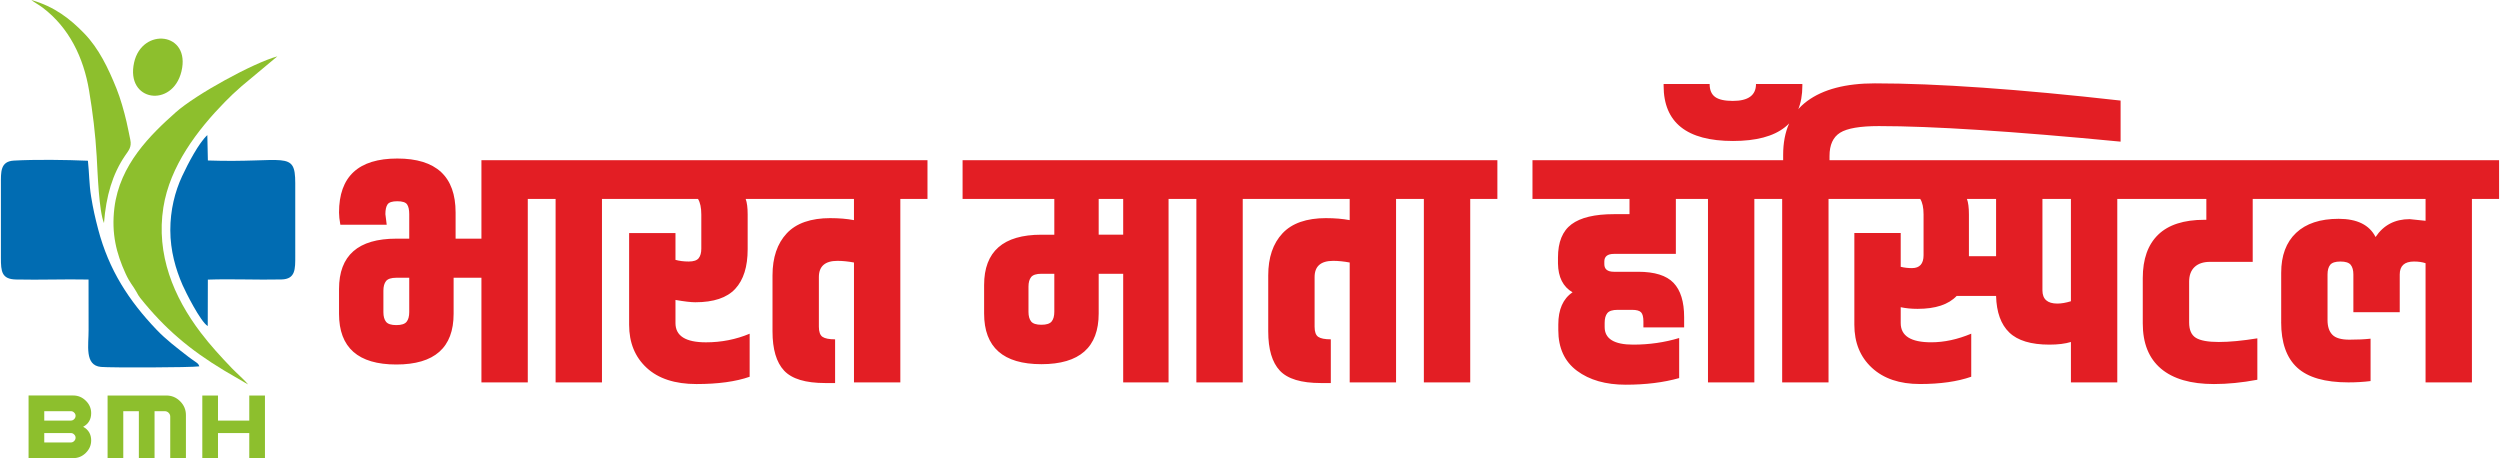 <?xml version="1.0" encoding="UTF-8"?>
<!DOCTYPE svg PUBLIC "-//W3C//DTD SVG 1.1//EN" "http://www.w3.org/Graphics/SVG/1.1/DTD/svg11.dtd">
<!-- Creator: CorelDRAW -->
<svg xmlns="http://www.w3.org/2000/svg" xml:space="preserve" width="2.03in" height="0.372in" version="1.1" style="shape-rendering:geometricPrecision; text-rendering:geometricPrecision; image-rendering:optimizeQuality; fill-rule:evenodd; clip-rule:evenodd"
viewBox="0 0 2592.7 475.46"
 xmlns:xlink="http://www.w3.org/1999/xlink"
 xmlns:xodm="http://www.corel.com/coreldraw/odm/2003">
 <defs>
  <style type="text/css">
   <![CDATA[
    .fil1 {fill:#8DBF2D}
    .fil0 {fill:#016CB2}
    .fil3 {fill:#E31E24;fill-rule:nonzero}
    .fil2 {fill:#8DBF2D;fill-rule:nonzero}
   ]]>
  </style>
 </defs>
 <g id="Layer_x0020_1">
  <g id="_1749293726016">
   <path class="fil0" d="M90.32 166.81c-22.21,-0.97 -54.88,-1.39 -76.86,-0.14 -14.25,0.81 -13.44,11.97 -13.45,24.47l0 76.6c-0.04,14.17 0.9,21.98 15.58,22.33 24.97,0.59 50.33,-0.49 75.37,0.05 0.18,17.34 -0.12,34.73 0.05,52.08 0.16,15.55 -4.54,37.07 12.88,38.61 10.03,0.89 93.79,0.69 102.07,-0.6 -0.87,-2.84 -2.39,-3.5 -4.93,-5.32 -2.51,-1.79 -3.93,-2.68 -6.21,-4.44 -11.64,-9.02 -23.32,-17.81 -33.36,-28.35 -28.54,-29.96 -49.36,-61.66 -60.53,-104.21 -3.15,-12.02 -5.23,-21.12 -7.34,-34.12 -2.02,-12.51 -1.9,-24.56 -3.28,-36.95z"/>
   <path class="fil0" d="M214.25 140.21c-8.86,8.09 -19.99,29.4 -26.16,42.61 -7.51,16.06 -12.31,35.29 -12.27,56.2 0.05,21.22 5.52,40.29 12.71,56.8 3.08,7.07 18.52,37.93 26.13,42.6l0.12 -48.22c25.38,-0.9 51.1,0.42 76.44,-0.18 14.61,-0.35 14.29,-10.82 14.27,-24.4l-0.01 -75.53c0.03,-34.82 -10.75,-20.7 -90.68,-23.54l-0.56 -26.32z"/>
   <path class="fil1" d="M256.43 398.96c-2.51,-3.6 -12.69,-12.56 -16.83,-16.91 -11.48,-12.04 -22.08,-23.47 -32.26,-36.87 -28.05,-36.91 -46.45,-81.14 -38.74,-129.92 6.81,-43.11 35.49,-80.43 63.82,-109.43 5.36,-5.48 10.96,-10.83 17.54,-16.51l36.94 -30.84c-24.95,6.87 -84.4,39.39 -105.42,58.07 -26.14,23.24 -58.18,54.27 -63.68,99.1 -3.29,26.83 2.08,47.39 11.55,68.19 4.54,9.96 7.61,12.38 11.46,19.3 1.39,2.5 1.93,3.75 3.7,5.97 25.44,31.86 51.64,54.05 87.27,75.46l24.63 14.38z"/>
   <path class="fil1" d="M31.54 0c3.32,2.57 7.95,5.01 11.9,8.01 27.28,20.67 42.33,51.58 48.07,85.94 3.77,22.52 6.56,45.04 7.91,68.42 1.01,17.55 2.28,56.39 7.56,69.15 2.19,-28.46 8.95,-50.92 21.78,-69.81 3.73,-5.49 7.19,-8.95 5.52,-16.74 -1.36,-6.38 -2.45,-12.33 -3.91,-18.6 -2.6,-11.17 -6.33,-24.27 -10.32,-34.23 -8.66,-21.58 -18.51,-41.86 -33.3,-57.2 -14.77,-15.33 -31.13,-28.14 -55.2,-34.93z"/>
   <path class="fil1" d="M187.37 74.12c9.91,-40.96 -40.92,-46.13 -49.14,-9.21 -9.05,40.67 39.92,47.35 49.14,9.21z"/>
   <path class="fil2" d="M93.68 457.07c0,4.99 -1.86,9.31 -5.58,12.96 -3.67,3.63 -8.04,5.43 -13.07,5.43l-46.32 0 0 -65.01 46.32 0c5.03,0 9.4,1.8 13.07,5.43 3.72,3.62 5.58,7.93 5.58,12.91 0,6.45 -2.78,11.16 -8.34,14.14 5.56,2.99 8.34,7.72 8.34,14.15zm-16.18 -25.5c0,-1.3 -0.49,-2.42 -1.48,-3.36 -0.95,-0.99 -2.08,-1.48 -3.38,-1.48l-27.65 0 0 9.75 27.65 0c1.3,0 2.43,-0.49 3.38,-1.48 0.99,-0.98 1.48,-2.13 1.48,-3.43zm0 22.71c0,-1.3 -0.49,-2.42 -1.48,-3.36 -0.95,-0.99 -2.08,-1.48 -3.38,-1.48l-27.65 0 0 9.75 27.65 0c1.3,0 2.43,-0.49 3.38,-1.48 0.99,-0.98 1.48,-2.13 1.48,-3.43zm114.52 21.19l-16.28 0 0 -43.06c0,-1.56 -0.55,-2.9 -1.67,-4 -1.11,-1.12 -2.45,-1.67 -4.01,-1.67l-10.6 0 0 48.74 -16.28 0 0 -48.74 -16.18 0 0 48.74 -16.28 0 0 -65.01 60.96 0c5.59,0 10.36,2 14.34,5.99 4,3.98 6,8.74 6,14.3l0 44.72zm82.02 0l-16.28 0 0 -26.02 -32.46 0 0 26.02 -16.28 0 0 -65.01 16.28 0 0 26.03 32.46 0 0 -26.03 16.28 0 0 65.01z"/>
  </g>
  <path class="fil3" d="M423.78 247.7l0 -25.43c0,-4.59 -0.75,-7.97 -2.24,-10.14 -1.49,-2.18 -4.87,-3.27 -10.14,-3.27 -5.27,0 -8.65,1.09 -10.14,3.27 -1.49,2.17 -2.23,5.55 -2.23,10.14l1.37 11 -48.11 0c-0.92,-5.04 -1.38,-9.28 -1.38,-12.72 0,-37.35 20.16,-56.02 60.49,-56.02 40.32,0 60.49,18.67 60.49,56.02l0 27.15 26.81 0 0 -81.45 76.29 0 0 40.21 -28.18 0 0 190.39 -48.11 0 0 -108.6 -28.87 0 0 37.46c0,35.05 -19.82,52.58 -59.46,52.58 -39.63,0 -59.46,-17.52 -59.46,-52.58l0 -25.78c0,-34.83 19.82,-52.24 59.46,-52.24l13.41 0zm0 76.3l0 -35.74 -13.41 0c-5.27,0 -8.82,1.15 -10.66,3.43 -1.83,2.29 -2.75,5.62 -2.75,9.97l0 22.34c0,4.35 0.92,7.67 2.75,9.97 1.84,2.29 5.39,3.43 10.66,3.43 5.27,0 8.82,-1.15 10.66,-3.43 1.83,-2.29 2.75,-5.61 2.75,-9.97zm151.9 -117.54l-28.18 0 0 -40.21 104.48 0 0 40.21 -28.18 0 0 190.39 -48.12 0 0 -190.39zm145.03 107.23c-4.58,0 -11.45,-0.8 -20.62,-2.41l0 24.06c0,13.29 10.54,19.93 31.62,19.93 16.04,0 31.16,-2.98 45.36,-8.94l0 44.68c-14.43,5.04 -32.82,7.56 -55.16,7.56 -22.34,0 -39.58,-5.62 -51.72,-16.84 -12.14,-11.23 -18.21,-26.12 -18.21,-44.68l0 -95.2 48.11 0 0 27.84c4.12,1.15 8.71,1.72 13.75,1.72 5.04,0 8.48,-1.15 10.31,-3.43 1.84,-2.29 2.75,-5.62 2.75,-9.97l0 -35.4c0,-7.1 -1.15,-12.49 -3.43,-16.15l-98.98 0 0 -40.21 177.68 0 0 40.21 -29.22 0c1.38,3.67 2.06,9.05 2.06,16.15l0 36.08c0,18.1 -4.29,31.79 -12.89,41.07 -8.59,9.28 -22.39,13.92 -41.41,13.92zm140.22 -87.3c8.94,0 17.07,0.69 24.4,2.06l0 -21.99 -110.32 0 0 -40.21 186.62 0 0 40.21 -28.18 0 0 190.39 -48.11 0 0 -124.41c-6.19,-1.15 -11.91,-1.72 -17.18,-1.72 -12.83,0 -19.25,5.62 -19.25,16.84l0 51.55c0,5.27 1.26,8.76 3.78,10.48 2.52,1.71 6.87,2.57 13.06,2.57l0 45.37 -10.31 0c-20.39,0 -34.6,-4.3 -42.62,-12.89 -8.02,-8.59 -12.03,-22.17 -12.03,-40.73l0 -58.08c0,-18.56 4.93,-33.11 14.78,-43.65 9.85,-10.54 24.97,-15.81 45.36,-15.81zm303.81 170.46l0 -112.72 -25.43 0 0 41.24c0,35.05 -19.82,52.58 -59.46,52.58 -39.63,0 -59.45,-17.53 -59.45,-52.58l0 -29.55c0,-34.83 19.82,-52.24 59.45,-52.24l13.41 0 0 -37.12 -95.2 0 0 -40.21 241.95 0 0 40.21 -28.18 0 0 190.39 -47.08 0zm-25.43 -153.28l25.43 0 0 -37.12 -25.43 0 0 37.12zm-46.05 80.08l0 -39.52 -13.41 0c-5.27,0 -8.82,1.15 -10.65,3.43 -1.84,2.29 -2.75,5.62 -2.75,9.97l0 26.12c0,4.35 0.92,7.67 2.75,9.97 1.83,2.29 5.38,3.43 10.65,3.43 5.27,0 8.82,-1.15 10.66,-3.43 1.84,-2.29 2.75,-5.62 2.75,-9.97zm147.43 -117.19l-28.18 0 0 -40.21 104.48 0 0 40.21 -28.18 0 0 190.39 -48.12 0 0 -190.39zm134.72 19.93c8.94,0 17.07,0.69 24.4,2.06l0 -21.99 -110.32 0 0 -40.21 186.62 0 0 40.21 -28.18 0 0 190.39 -48.11 0 0 -124.41c-6.19,-1.15 -11.91,-1.72 -17.18,-1.72 -12.83,0 -19.25,5.62 -19.25,16.84l0 51.55c0,5.27 1.26,8.76 3.78,10.48 2.52,1.71 6.87,2.57 13.06,2.57l0 45.37 -10.31 0c-20.39,0 -34.6,-4.3 -42.62,-12.89 -8.02,-8.59 -12.03,-22.17 -12.03,-40.73l0 -58.08c0,-18.56 4.93,-33.11 14.78,-43.65 9.85,-10.54 24.97,-15.81 45.36,-15.81zm101.38 -19.93l-28.18 0 0 -40.21 104.48 0 0 40.21 -28.18 0 0 190.39 -48.12 0 0 -190.39zm139.53 136.09l0 -5.84c0,-15.58 4.93,-26.7 14.78,-33.34 -9.85,-5.73 -14.89,-15.69 -15.12,-29.9l0 -6.19c0,-16.04 4.7,-27.55 14.09,-34.54 9.39,-6.98 24.06,-10.48 43.99,-10.48l16.15 0 0 -15.81 -100.7 0 0 -40.21 181.46 0 0 40.21 -32.65 0 0 57.05 -64.27 0c-6.64,0 -9.97,2.63 -9.97,7.9l0 2.75c0,5.27 3.32,7.9 9.97,7.9l25.09 0c17.19,0 29.44,3.84 36.77,11.51 7.33,7.68 11,19.54 11,35.57l0 10.66 -42.27 0 0 -6.19c0,-4.59 -0.8,-7.73 -2.41,-9.45 -1.6,-1.72 -4.7,-2.58 -9.28,-2.58l-15.12 0c-5.27,0 -8.82,1.15 -10.66,3.44 -1.83,2.29 -2.75,5.61 -2.75,9.97l0 4.47c0,12.14 9.86,18.22 29.56,18.22 16.72,0 32.65,-2.29 47.77,-6.87l0 41.59c-16.27,4.58 -34.77,6.87 -55.5,6.87 -20.73,0 -37.57,-4.81 -50.52,-14.43 -12.95,-9.62 -19.42,-23.71 -19.42,-42.27zm205.18 -255.35l48.11 0 0 1.72c0,38.26 -24,57.39 -72,57.39 -48,0 -72,-19.13 -72,-57.39l0 -1.72 47.77 0c0,6.19 1.89,10.66 5.67,13.41 3.78,2.75 9.91,4.12 18.38,4.12 16.04,0 24.06,-5.84 24.06,-17.53zm-49.84 119.26l-28.18 0 0 -40.21 104.48 0 0 40.21 -28.18 0 0 190.39 -48.12 0 0 -190.39zm78.02 -40.21l0 -5.5c0,-24.97 8.3,-43.59 24.92,-55.85 16.61,-12.26 40.04,-18.39 70.28,-18.39 64.15,0 149.16,5.96 255.01,17.87l0 42.62c-111.81,-10.77 -195.43,-16.15 -250.88,-16.15 -19.48,0 -32.88,2.29 -40.21,6.87 -7.33,4.58 -11,12.6 -11,24.06l0 4.47 27.15 0 0 40.21 -28.18 0 0 190.39 -48.12 0 0 -190.39 -28.18 0 0 -40.21 29.22 0zm145.72 56.36c0,-7.1 -1.15,-12.49 -3.44,-16.15l-94.51 0 0 -40.21 327.18 0 0 40.21 -28.18 0 0 190.39 -48.11 0 0 -41.93c-5.96,1.83 -13.4,2.75 -22.34,2.75 -19.02,0 -32.88,-4.18 -41.59,-12.55 -8.71,-8.36 -13.29,-21.02 -13.75,-37.98l-40.9 0c-8.48,8.94 -21.99,13.4 -40.55,13.4 -6.41,0 -12.25,-0.57 -17.52,-1.71l0 16.49c0,13.29 10.54,19.93 31.61,19.93 13.52,0 27.38,-2.98 41.59,-8.94l0 44.68c-14.43,5.04 -32.19,7.56 -53.27,7.56 -21.08,0 -37.69,-5.62 -49.83,-16.84 -12.14,-11.23 -18.22,-26.12 -18.22,-44.68l0 -95.2 48.12 0 0 35.06c3.67,0.92 7.56,1.37 11.68,1.37 8.02,0 12.03,-4.47 12.03,-13.4l0 -42.27zm75.26 -16.15l-30.24 0c1.37,3.67 2.06,9.05 2.06,16.15l0 43.31 28.18 0 0 -59.46zm63.58 108.6c4.12,0 8.82,-0.8 14.09,-2.41l0 -106.19 -29.56 0 0 94.85c0,9.17 5.16,13.75 15.47,13.75zm136.78 -22.68l0 42.27c0,7.79 2.35,13.11 7.04,15.98 4.7,2.86 12.6,4.29 23.71,4.29 11.11,0 24.46,-1.26 40.04,-3.78l0 42.96c-15.8,2.98 -30.81,4.47 -45.02,4.47 -24.06,0 -42.39,-5.33 -54.99,-15.98 -12.6,-10.66 -18.9,-26.29 -18.9,-46.91l0 -47.09c0,-19.7 5.33,-34.71 15.98,-45.02 10.66,-10.31 26.64,-15.46 47.94,-15.46l2.06 0 0 -21.65 -91.76 0 0 -40.21 170.81 0 0 40.21 -30.93 0 0 65.3 -44.34 0c-6.87,0 -12.2,1.78 -15.98,5.33 -3.78,3.55 -5.67,8.65 -5.67,15.29zm95.54 41.93l0 -51.21c0,-17.87 5.15,-31.67 15.47,-41.41 10.31,-9.74 25.03,-14.6 44.16,-14.6 19.13,0 31.91,6.3 38.32,18.9 8.25,-12.38 20.05,-18.56 35.4,-18.56l16.49 1.72 0 -22.68 -175.62 0 0 -40.21 251.91 0 0 40.21 -28.18 0 0 190.39 -48.12 0 0 -123.72c-3.43,-1.15 -7.44,-1.72 -12.03,-1.72 -9.85,0 -14.77,4.47 -14.77,13.41l0 39.18 -48.12 0 0 -39.18c0,-4.35 -0.92,-7.68 -2.75,-9.97 -1.84,-2.29 -5.39,-3.44 -10.66,-3.44 -5.27,0 -8.82,1.15 -10.66,3.44 -1.83,2.29 -2.75,5.61 -2.75,9.97l0 47.42c0,6.64 1.66,11.69 4.98,15.12 3.32,3.44 9.22,5.15 17.7,5.15 8.48,0 15.81,-0.34 21.99,-1.03l0 43.99c-7.33,0.92 -15.01,1.37 -23.03,1.37 -24.29,0 -41.98,-5.1 -53.1,-15.29 -11.11,-10.2 -16.67,-25.95 -16.67,-47.26z"/>
 </g>
</svg>
